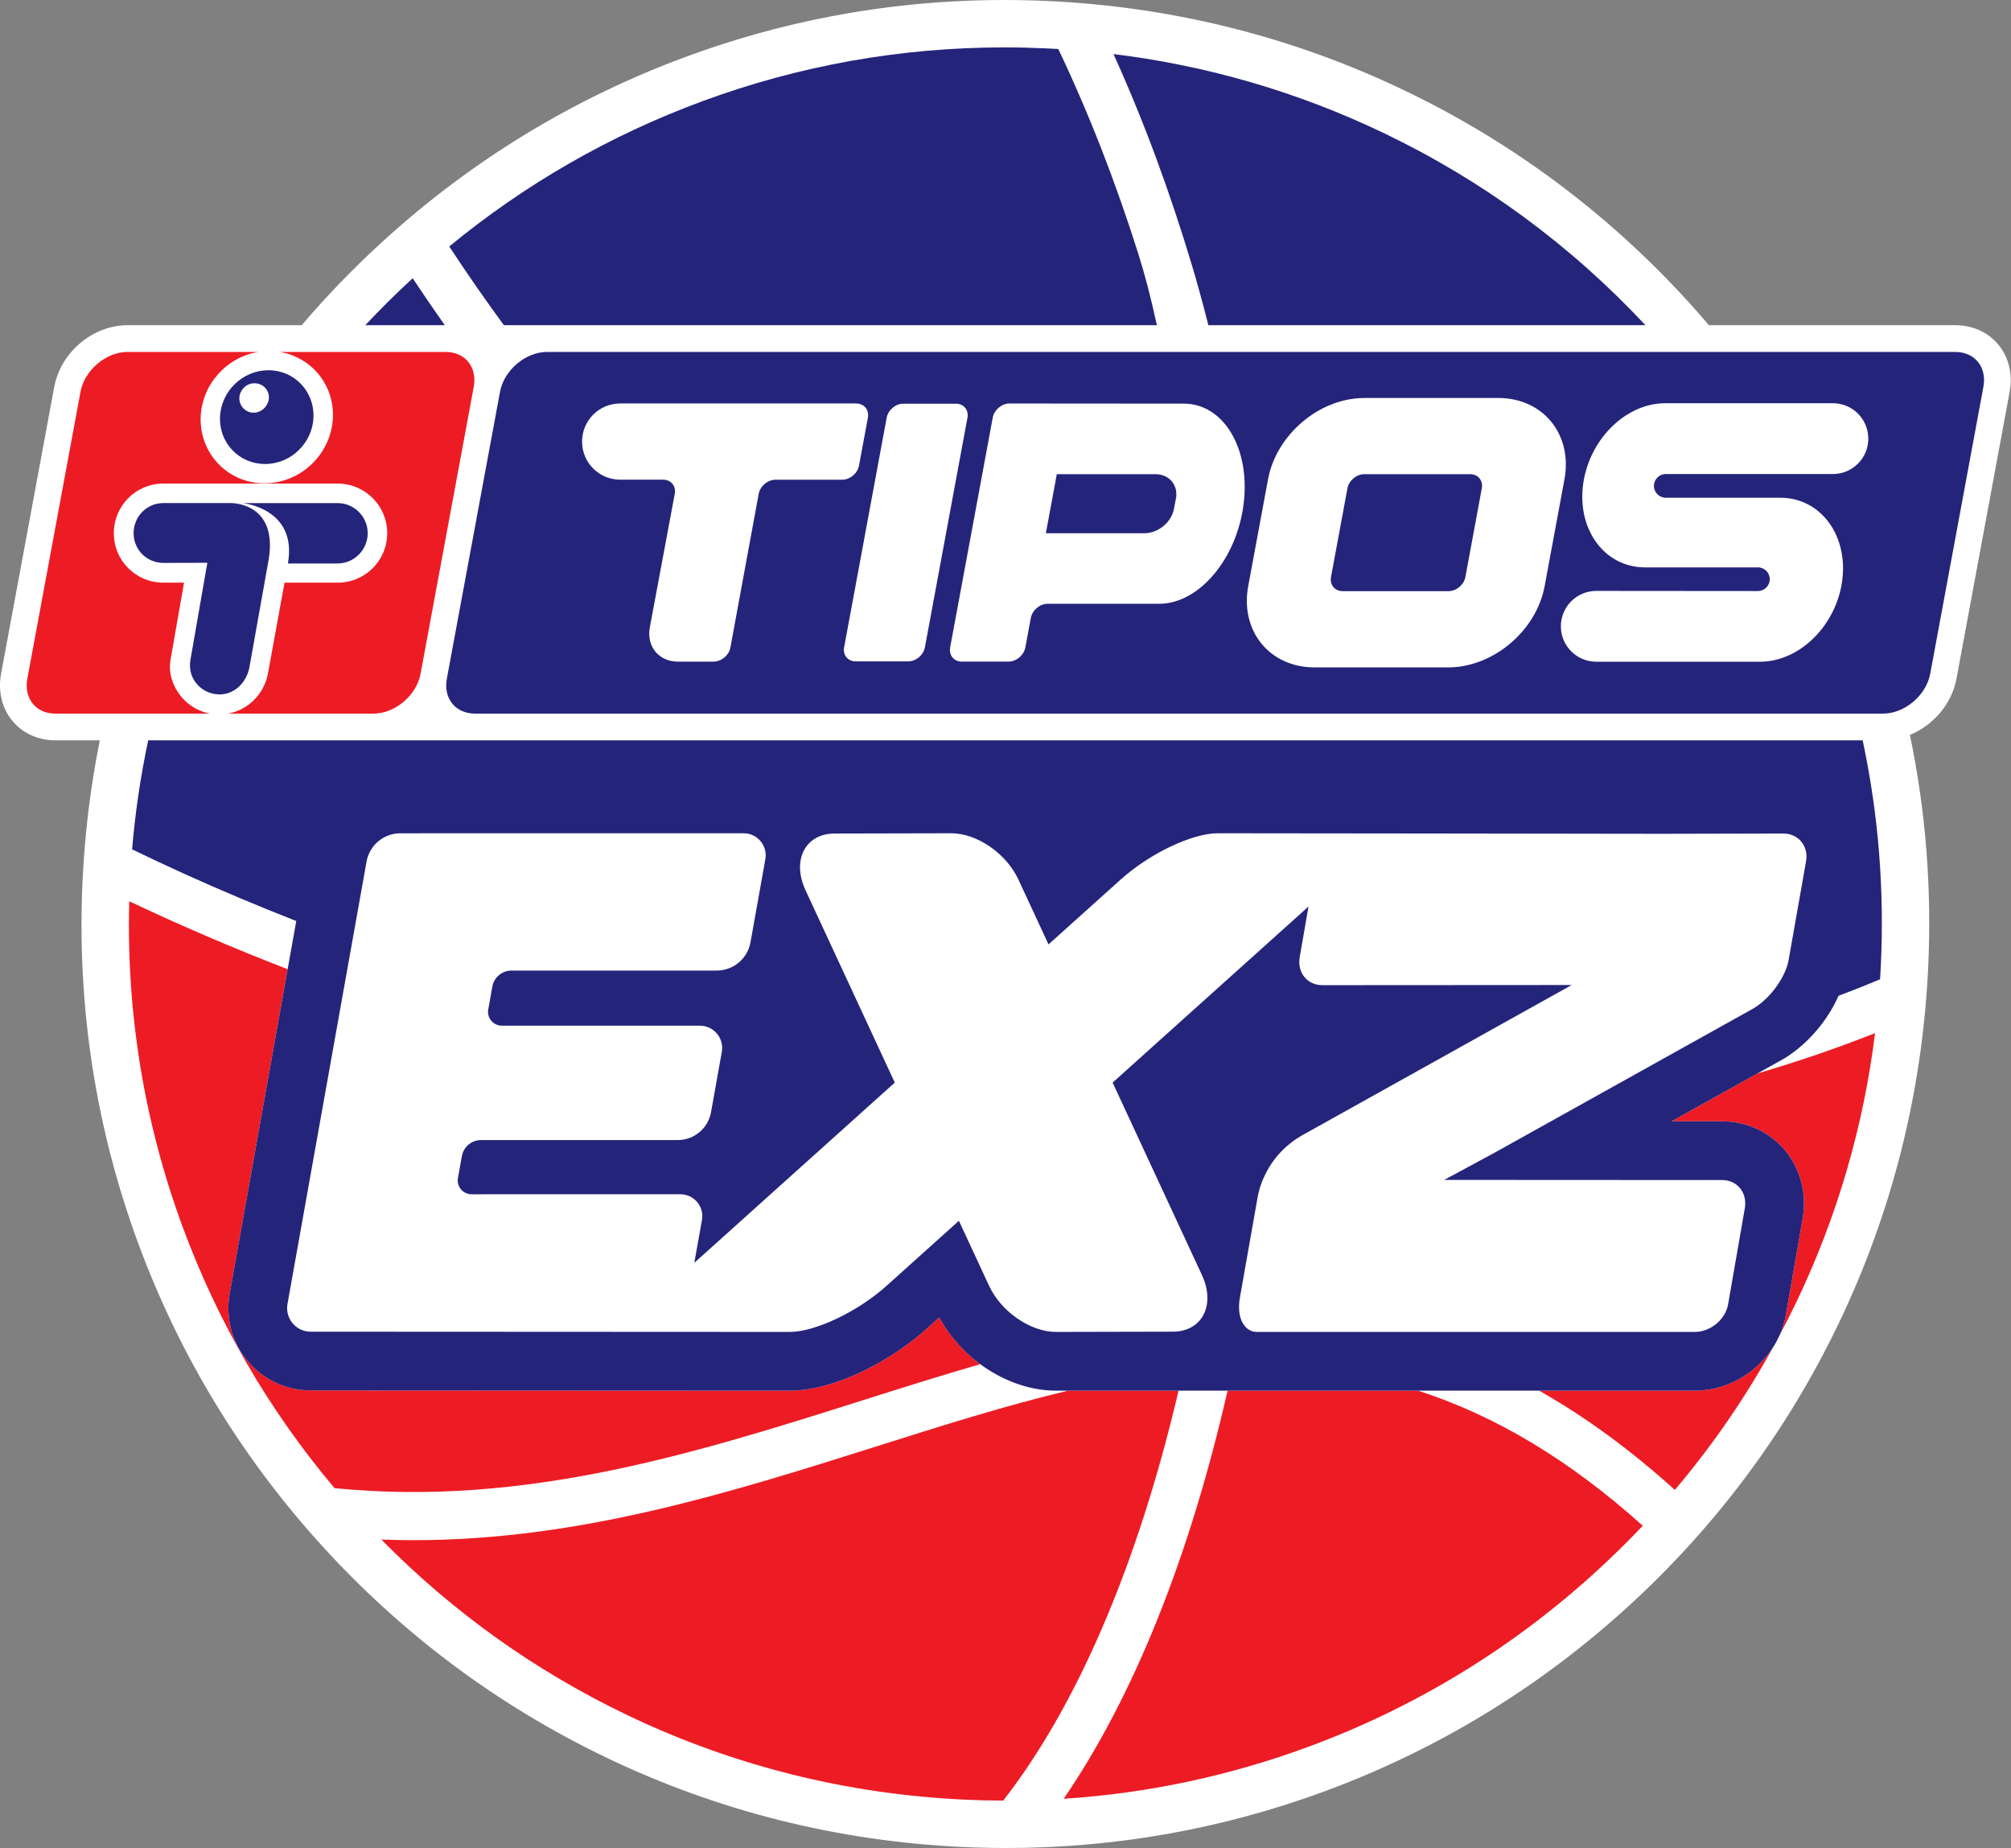 <?xml version="1.0" encoding="UTF-8" standalone="no"?>
<!DOCTYPE svg PUBLIC "-//W3C//DTD SVG 1.1//EN" "http://www.w3.org/Graphics/SVG/1.1/DTD/svg11.dtd">
<svg width="100%" height="100%" viewBox="0 0 4422 4063" version="1.1" xmlns="http://www.w3.org/2000/svg" xmlns:xlink="http://www.w3.org/1999/xlink" xml:space="preserve" xmlns:serif="http://www.serif.com/" style="fill-rule:evenodd;clip-rule:evenodd;stroke-linejoin:round;stroke-miterlimit:2;">
    <rect x="0" y="0" width="4422" height="4063" fill="#808080" stroke="none"/>
    <g id="Layer-1" serif:id="Layer 1" transform="matrix(4.167,0,0,4.167,-25.958,-218.692)">
        <g transform="matrix(1,0,0,1,508.22,616.356)">
            <path d="M0,-155.227L0.034,-155.227M552.51,-382.061C547.009,-388.66 538.931,-392.298 529.74,-392.298L399.805,-392.298C396.246,-396.474 392.616,-400.602 388.906,-404.674C346.268,-451.474 295.824,-489.008 238.976,-516.234C180.114,-544.425 116.937,-560.27 51.201,-563.329C-14.537,-566.386 -78.91,-556.478 -140.135,-533.876C-199.266,-512.047 -252.978,-479.36 -299.778,-436.722C-315.126,-422.739 -329.471,-407.911 -342.789,-392.298L-434.676,-392.298C-452.991,-392.298 -469.981,-378.001 -473.365,-359.742L-501.423,-208.382C-503.129,-199.19 -500.944,-190.123 -495.43,-183.497C-489.932,-176.898 -481.853,-173.26 -472.66,-173.26L-449.322,-173.26C-454.213,-148.952 -457.263,-124.173 -458.433,-99.018C-461.492,-33.283 -451.583,31.092 -428.98,92.319C-407.151,151.451 -374.464,205.162 -331.826,251.961C-289.188,298.761 -238.745,336.295 -181.896,363.522C-123.034,391.713 -59.857,407.558 5.878,410.617C13.642,410.978 21.383,411.159 29.106,411.159C86.772,411.159 143.22,401.097 197.215,381.164C256.346,359.335 310.058,326.647 356.858,284.009C403.657,241.372 441.192,190.928 468.418,134.08C496.609,75.217 512.454,12.041 515.513,-53.695C517.445,-95.194 514.201,-136.149 505.864,-176.114C518.147,-181.162 527.959,-192.418 530.442,-205.816L558.501,-357.176C560.208,-366.369 558.021,-375.435 552.51,-382.061" style="fill:white;fill-rule:nonzero;"/>
        </g>
        <g transform="matrix(1,0,0,1,468.764,973.116)">
            <path d="M0,-157.512C-77.146,-133.124 -156.562,-108.024 -244.209,-108.021C-249.87,-108.02 -255.565,-108.129 -261.295,-108.346C-223.615,-70.079 -180.079,-38.983 -131.643,-15.785C-75.813,10.953 -15.879,25.982 46.496,28.884C53.3,29.201 60.087,29.362 66.857,29.387C85.97,4.862 103.449,-25.576 118.926,-61.392C134.984,-98.554 148.565,-140.713 159.381,-186.899L101.05,-186.899C68,-179.025 34.574,-168.451 0,-157.512" style="fill:rgb(237,28,36);fill-rule:nonzero;"/>
        </g>
        <g transform="matrix(1,0,0,1,501.875,628.063)">
            <path d="M0,119.507L-6.841,125.655C-24.179,141.312 -54.125,158.154 -78.949,158.154L-331.72,158.029C-344.605,158.029 -356.738,152.363 -365.008,142.483C-373.278,132.604 -376.721,119.663 -374.454,106.979L-343.851,-64.222C-372.486,-75.294 -400.419,-87.261 -427.454,-100.08C-429.025,-40.999 -419.533,16.83 -399.183,71.954C-380.591,122.315 -353.688,168.533 -319.108,209.589C-218.572,219.587 -128.257,191.023 -40.768,163.342C-19.622,156.658 1.119,150.104 21.634,144.171C12.63,137.521 5.103,128.93 0,119.507" style="fill:rgb(237,28,36);fill-rule:nonzero;"/>
        </g>
        <g transform="matrix(1,0,0,1,567.525,786.217)">
            <path d="M0,215.32C44.213,212.449 87.51,203.261 129.252,187.851C185.348,167.142 236.308,136.127 280.716,95.669C289.344,87.809 297.634,79.666 305.59,71.257C267.195,36.816 228.234,13.3 187.034,0L86.488,0C66.397,88 36.784,161.663 0,215.32" style="fill:rgb(237,28,36);fill-rule:nonzero;"/>
        </g>
        <g transform="matrix(1,0,0,1,915.075,710.881)">
            <path d="M0,-66.783L0.089,-66.783C12.936,-66.739 24.946,-61.176 33.039,-51.518C41.266,-41.701 44.684,-28.6 42.417,-15.575L33.601,35.08L33.594,35.12L33.587,35.161C32.892,39.094 31.678,42.91 30.016,46.533C33.133,40.682 36.14,34.761 39.016,28.757C60.559,-16.225 74.495,-63.874 80.617,-113.316C60.811,-105.469 40.088,-98.371 18.563,-92.04L-26.732,-66.797L0,-66.783Z" style="fill:rgb(237,28,36);fill-rule:nonzero;"/>
        </g>
        <g transform="matrix(1,0,0,1,931.532,826.666)">
            <path d="M0,-51.722C-8.846,-44.452 -19.812,-40.449 -30.879,-40.449L-113.122,-40.449C-88.851,-26.737 -65.084,-9.348 -41.487,11.904C-21.673,-11.479 -4.302,-36.721 10.51,-63.626C7.709,-59.187 4.176,-55.154 0,-51.722" style="fill:rgb(237,28,36);fill-rule:nonzero;"/>
        </g>
        <g transform="matrix(1,0,0,1,887.496,786.216)">
            <path d="M0,-343.117L-803.07,-343.117C-807.08,-324.237 -809.92,-305.057 -811.56,-285.607C-802.43,-281.177 -793.19,-276.847 -783.85,-272.617C-764.61,-263.897 -744.94,-255.637 -724.93,-247.797L-760.08,-51.177C-762.34,-38.487 -758.9,-25.547 -750.63,-15.667C-742.36,-5.787 -730.23,-0.127 -717.34,-0.127L-464.57,0.003C-439.75,0.003 -409.8,-16.837 -392.46,-32.497L-385.62,-38.647C-380.16,-28.567 -371.92,-19.427 -362.07,-12.607C-350.32,-4.477 -336.8,0.003 -323.99,0.003L13.16,0.003C24.22,0.003 35.19,-4.007 44.04,-11.277C53.11,-18.727 59.19,-28.987 61.17,-40.177L61.17,-40.217L61.18,-40.257L70,-90.907C72.26,-103.937 68.84,-117.037 60.62,-126.857C52.52,-136.507 40.51,-142.077 27.67,-142.117L27.58,-142.117L0.85,-142.137L59.28,-174.697L59.83,-175.007L60.38,-175.337C72.71,-182.887 83.19,-195.277 88.97,-208.457C88.96,-208.417 88.94,-208.367 88.92,-208.327C96.35,-211.127 103.66,-214.037 110.84,-217.047C111,-219.597 111.15,-222.157 111.26,-224.717C113.098,-264.117 110.025,-302.995 102.109,-340.924C101.977,-341.56 101.843,-342.195 101.707,-342.829C101.687,-342.926 101.645,-343.12 101.645,-343.12L0,-343.117Z" style="fill:rgb(37,36,123);fill-rule:nonzero;"/>
        </g>
        <g transform="matrix(1,0,0,1,616.704,77.486)">
            <path d="M0,146.573L-0.32,145.111C-3.283,131.58 -6.346,119.852 -9.685,109.258C-21.788,70.861 -36.023,34.423 -52.015,0.86C-54.156,0.732 -56.298,0.614 -58.445,0.514C-65.811,0.172 -73.167,0 -80.495,0C-135.21,0 -188.75,9.542 -239.961,28.447C-288.617,46.409 -333.406,72.13 -373.41,105.036C-364.054,119.286 -354.433,133.134 -344.578,146.573L0,146.573Z" style="fill:rgb(37,36,123);fill-rule:nonzero;"/>
        </g>
        <g transform="matrix(1,0,0,1,736.397,182.392)">
            <path d="M0,-59.722C-45.137,-81.34 -92.958,-95.3 -142.583,-101.389C-126.727,-66.402 -112.693,-28.556 -100.828,11.263C-98.891,17.763 -95.995,27.96 -92.512,41.667L138.129,41.667C98.554,-0.669 52.112,-34.764 0,-59.722" style="fill:rgb(37,36,123);fill-rule:nonzero;"/>
        </g>
        <g transform="matrix(1,0,0,1,224.001,224.059)">
            <path d="M0,-24.766C-8.684,-16.796 -17.014,-8.529 -25.013,0L16.942,0C11.211,-8.125 5.555,-16.37 0,-24.766" style="fill:rgb(37,36,123);fill-rule:nonzero;"/>
        </g>
        <g transform="matrix(1,0,0,1,648.822,755.223)">
            <path d="M0,-263.099L116.405,-262.976C116.405,-262.976 208.522,-262.851 234.284,-262.815C234.285,-262.809 236.251,-262.806 240.909,-262.806C241.068,-262.806 238.604,-262.809 234.284,-262.815C234.279,-262.849 298.538,-262.964 298.538,-262.964C306.523,-262.923 311.855,-256.198 310.462,-248.374C310.462,-248.374 302.062,-200.799 301.245,-196.151C299.837,-188.18 292.577,-176.725 282.864,-170.777L146.559,-94.814L119.489,-80.208L266.237,-80.131C274.236,-80.104 279.555,-73.391 278.134,-65.232L269.319,-14.576C267.875,-6.408 259.827,0 251.832,0L251.782,0C251.782,0 24.121,-0.013 20.377,-0.013C15.128,-0.013 9.384,-6.001 11.822,-18.837L21.294,-72.439C22.808,-79.138 27.738,-93.822 43.935,-103.401L186.786,-183.034L55.149,-182.955C47.137,-183.008 41.831,-189.68 43.279,-197.866L47.903,-224.452L-55.463,-131.55L-8.336,-30.004C-4.74,-22.241 -4.507,-14.477 -7.696,-8.707C-10.707,-3.26 -16.521,-0.137 -23.649,-0.137L-85.314,0C-98.892,0 -114.443,-10.767 -120.747,-24.522L-136.582,-58.642L-174.544,-24.522C-189.769,-10.767 -212.302,0 -225.881,0L-478.667,-0.125C-486.399,-0.125 -492.25,-7.116 -490.89,-14.727L-449.161,-248.171C-447.619,-256.798 -440.116,-263.079 -431.352,-263.08L-250.174,-263.099L-250.173,-263.099C-242.93,-263.099 -237.448,-256.55 -238.722,-249.42L-246.56,-205.568C-248.102,-196.942 -255.605,-190.661 -264.368,-190.661L-372.67,-190.663C-377.64,-190.664 -381.897,-187.104 -382.776,-182.212L-384.942,-170.167C-385.747,-165.69 -382.305,-161.574 -377.756,-161.574L-273.254,-161.574C-265.943,-161.574 -260.41,-154.964 -261.696,-147.767L-267.386,-115.936C-268.908,-107.426 -276.31,-101.229 -284.956,-101.229L-388.752,-101.229C-393.722,-101.229 -397.979,-97.669 -398.859,-92.778L-400.936,-81.225C-401.741,-76.747 -398.299,-72.632 -393.75,-72.632L-283.536,-72.633C-276.346,-72.633 -270.904,-66.132 -272.17,-59.055L-276.207,-36.469L-170.418,-131.55L-217.545,-233.095C-221.14,-240.859 -221.374,-248.621 -218.185,-254.392C-215.174,-259.839 -209.359,-262.962 -202.232,-262.962L-140.567,-263.099C-126.988,-263.099 -111.438,-252.333 -105.134,-238.577L-89.299,-204.458L-51.336,-238.577C-36.112,-252.333 -13.579,-263.099 0,-263.099" style="fill:white;fill-rule:nonzero;"/>
        </g>
        <g transform="matrix(1,0,0,1,1052.86,410.555)">
            <path d="M0,-153.954C0.235,-155.234 0.347,-156.489 0.337,-157.705C0.307,-161.357 -0.816,-164.657 -2.96,-167.236C-5.724,-170.563 -9.955,-172.382 -14.889,-172.382L-758.223,-172.382C-769.47,-172.231 -780.684,-162.676 -782.769,-151.374L-810.827,-0.014C-811.771,5.118 -810.728,9.841 -807.866,13.281C-805.102,16.609 -800.873,18.428 -795.937,18.428L-52.89,18.428C-41.551,18.428 -30.172,8.798 -28.058,-2.595L0,-153.954Z" style="fill:rgb(37,36,123);fill-rule:nonzero;"/>
        </g>
        <g transform="matrix(0.999,0.035,0.035,-0.999,145.271,297.247)">
            <path d="M0.874,-0.014C14.485,0.467 25.508,11.945 25.52,25.575C25.487,39.3 14.471,49.986 0.874,49.506C-12.724,49.025 -23.817,37.559 -23.797,23.833C-23.81,10.203 -12.85,-0.499 0.874,-0.014" style="fill:rgb(37,36,123);fill-rule:nonzero;"/>
        </g>
        <g transform="matrix(0.999,0.032,0.032,-0.999,139.807,270.209)">
            <path d="M0.247,-0.004C4.53,0.132 7.968,3.809 8.087,8.087C8.037,12.332 4.615,15.68 0.247,15.541C-4.121,15.403 -7.394,11.842 -7.527,7.592C-7.519,3.318 -3.981,-0.139 0.233,-0.005" style="fill:white;fill-rule:nonzero;"/>
        </g>
        <g transform="matrix(1,0,0,1,253.258,423.837)">
            <path d="M0,-180.518C-2.764,-183.845 -6.993,-185.664 -11.928,-185.664L-99.379,-185.664C-82.937,-182.96 -70.76,-168.625 -71.344,-151.247C-72.077,-131.959 -88.137,-116.365 -107.566,-116.365C-126.685,-116.365 -141.757,-131.959 -141.137,-151.247C-140.503,-168.625 -127.337,-182.96 -110.709,-185.664L-179.714,-185.664L-179.714,-185.678C-191.05,-185.678 -202.428,-176.048 -204.543,-164.656L-232.601,-13.282C-233.546,-8.15 -232.502,-3.427 -229.64,0.013C-228.949,0.845 -228.167,1.583 -227.305,2.221C-224.718,4.137 -221.413,5.16 -217.712,5.16L-136.192,5.16C-146.43,3.238 -154.594,-4.737 -156.872,-14.89C-157.507,-17.738 -157.493,-20.699 -156.985,-23.575L-149.907,-63.942L-160.848,-63.942C-175.272,-63.942 -186.961,-75.504 -186.961,-90.026C-186.961,-104.549 -175.272,-116.21 -160.848,-116.21L-68.848,-116.21C-54.326,-116.21 -42.694,-104.423 -42.694,-90.026C-42.694,-75.631 -54.326,-63.942 -68.848,-63.942L-96.879,-63.942L-105.493,-16.821C-107.181,-5.73 -115.699,3.109 -126.582,5.16L-49.927,5.16C-38.59,5.16 -27.212,-4.47 -25.097,-15.863L2.961,-167.222C3.919,-172.354 2.862,-177.078 0,-180.518" style="fill:rgb(237,28,36);fill-rule:nonzero;"/>
        </g>
        <g transform="matrix(1,0,0,1,127.8,418.056)">
            <path d="M0,-100.151L-35.376,-100.151C-44.075,-100.151 -51.069,-93.073 -51.069,-84.26C-51.069,-75.448 -44.075,-68.582 -35.376,-68.582L-12.154,-68.638L-21.05,-17.597C-21.629,-14.256 -21.29,-10.759 -19.739,-7.742C-17.117,-2.652 -11.801,0.803 -5.654,0.803C2.44,0.803 8.502,-5.754 9.997,-13.227L19.768,-67.891C26.536,-100.954 0,-100.151 0,-100.151" style="fill:rgb(37,36,123);fill-rule:nonzero;"/>
        </g>
        <g transform="matrix(1,0,0,1,184.41,317.934)">
            <path d="M0,31.837C8.728,31.837 15.862,24.576 15.862,15.876C15.862,7.177 8.728,-0.014 0,-0.014L-50.167,-0.014C-50.167,-0.014 -21.093,2.665 -26.253,31.851L-0.014,31.851L0,31.837Z" style="fill:rgb(37,36,123);fill-rule:nonzero;"/>
        </g>
        <g transform="matrix(1,0,0,1,482.871,401.417)">
            <path d="M0,-135.934C-4.061,-135.934 -7.982,-132.621 -8.742,-128.56L-31.202,-7.374C-31.949,-3.313 -29.255,0 -25.194,0L2.681,0C6.742,0 10.658,-3.313 11.423,-7.374L33.883,-128.56C34.643,-132.621 31.936,-135.934 27.875,-135.934L0,-135.934Z" style="fill:white;fill-rule:nonzero;"/>
        </g>
        <g transform="matrix(1,0,0,1,538.988,401.544)">
            <path d="M0,-136.188C-4.148,-136.188 -8.135,-132.832 -8.899,-128.687L-31.36,-7.501C-32.119,-3.356 -29.386,0 -25.238,0L-0.581,0C3.567,0 7.558,-3.356 8.318,-7.501L11.195,-22.996C11.955,-27.142 15.946,-30.497 20.09,-30.497L78.997,-30.497C100.008,-30.568 119.932,-54.185 123.513,-83.3C127.093,-112.472 112.937,-136.103 91.887,-136.103C91.856,-136.103 0.013,-136.174 0.013,-136.174M86.586,-79.874C84.922,-73.092 78.181,-67.72 71.133,-67.72L19.134,-67.72L24.915,-98.881L76.954,-98.881C83.992,-98.881 88.756,-93.508 87.896,-86.727L86.599,-79.874L86.586,-79.874Z" style="fill:white;fill-rule:nonzero;"/>
        </g>
        <g transform="matrix(1,0,0,1,458.113,401.558)">
            <path d="M0,-136.202L-124.628,-136.202C-135.738,-136.202 -144.734,-127.206 -144.734,-116.096C-144.734,-104.985 -135.738,-95.99 -124.628,-95.99L-101.942,-95.99C-97.796,-95.99 -95.061,-92.634 -95.822,-88.489L-108.977,-18.061C-110.824,-8.079 -104.24,0 -94.257,0L-75.335,0C-71.19,0 -67.2,-3.355 -66.439,-7.501L-51.535,-88.475C-50.76,-92.62 -46.784,-95.976 -42.638,-95.976L-7.475,-95.976C-3.327,-95.976 0.659,-99.332 1.423,-103.477L6.091,-128.673C6.864,-132.818 4.118,-136.174 -0.031,-136.174" style="fill:white;fill-rule:nonzero;"/>
        </g>
        <g transform="matrix(1,0,0,1,725.822,404.59)">
            <path d="M0,-142.124C-23.561,-141.884 -46.092,-122.765 -50.463,-99.191L-60.898,-42.934C-65.295,-19.218 -49.633,0.014 -25.915,0.014L45.428,0.014C68.845,-0.437 91.179,-19.486 95.524,-42.934L105.955,-99.191C110.357,-122.907 94.69,-142.138 70.976,-142.138L0,-142.138M62.348,-94.425L53.689,-47.713C52.93,-43.568 48.939,-40.212 44.795,-40.212L-11.099,-40.212C-15.243,-40.212 -17.977,-43.568 -17.217,-47.713L-8.558,-94.425C-7.798,-98.57 -3.807,-101.926 0.336,-101.926L56.226,-101.926C60.374,-101.926 63.108,-98.57 62.348,-94.425" style="fill:white;fill-rule:nonzero;"/>
        </g>
        <g transform="matrix(1,0,0,1,933.873,315.016)">
            <path d="M0,36.813C3.458,36.813 6.248,39.605 6.248,43.059C6.248,46.514 3.458,49.305 0,49.305L-85.302,49.235C-95.62,49.235 -103.982,57.596 -103.982,67.917C-103.982,78.238 -95.62,86.599 -85.302,86.599L1.41,86.599C22.352,86.415 41.612,67.113 44.542,43.327C47.463,19.584 32.979,0.309 12.143,0.07L-48.629,0.07C-52.083,0.07 -54.873,-2.722 -54.873,-6.177C-54.873,-9.631 -52.083,-12.423 -48.629,-12.423L39.564,-12.423C49.886,-12.423 58.248,-20.784 58.248,-31.105C58.248,-41.426 49.886,-49.786 39.564,-49.786L-49.515,-49.786C-70.325,-49.406 -89.402,-30.104 -92.31,-6.445C-95.24,17.384 -80.648,36.714 -59.698,36.827L0,36.827L0,36.813Z" style="fill:white;fill-rule:nonzero;"/>
        </g>
    </g>
</svg>
